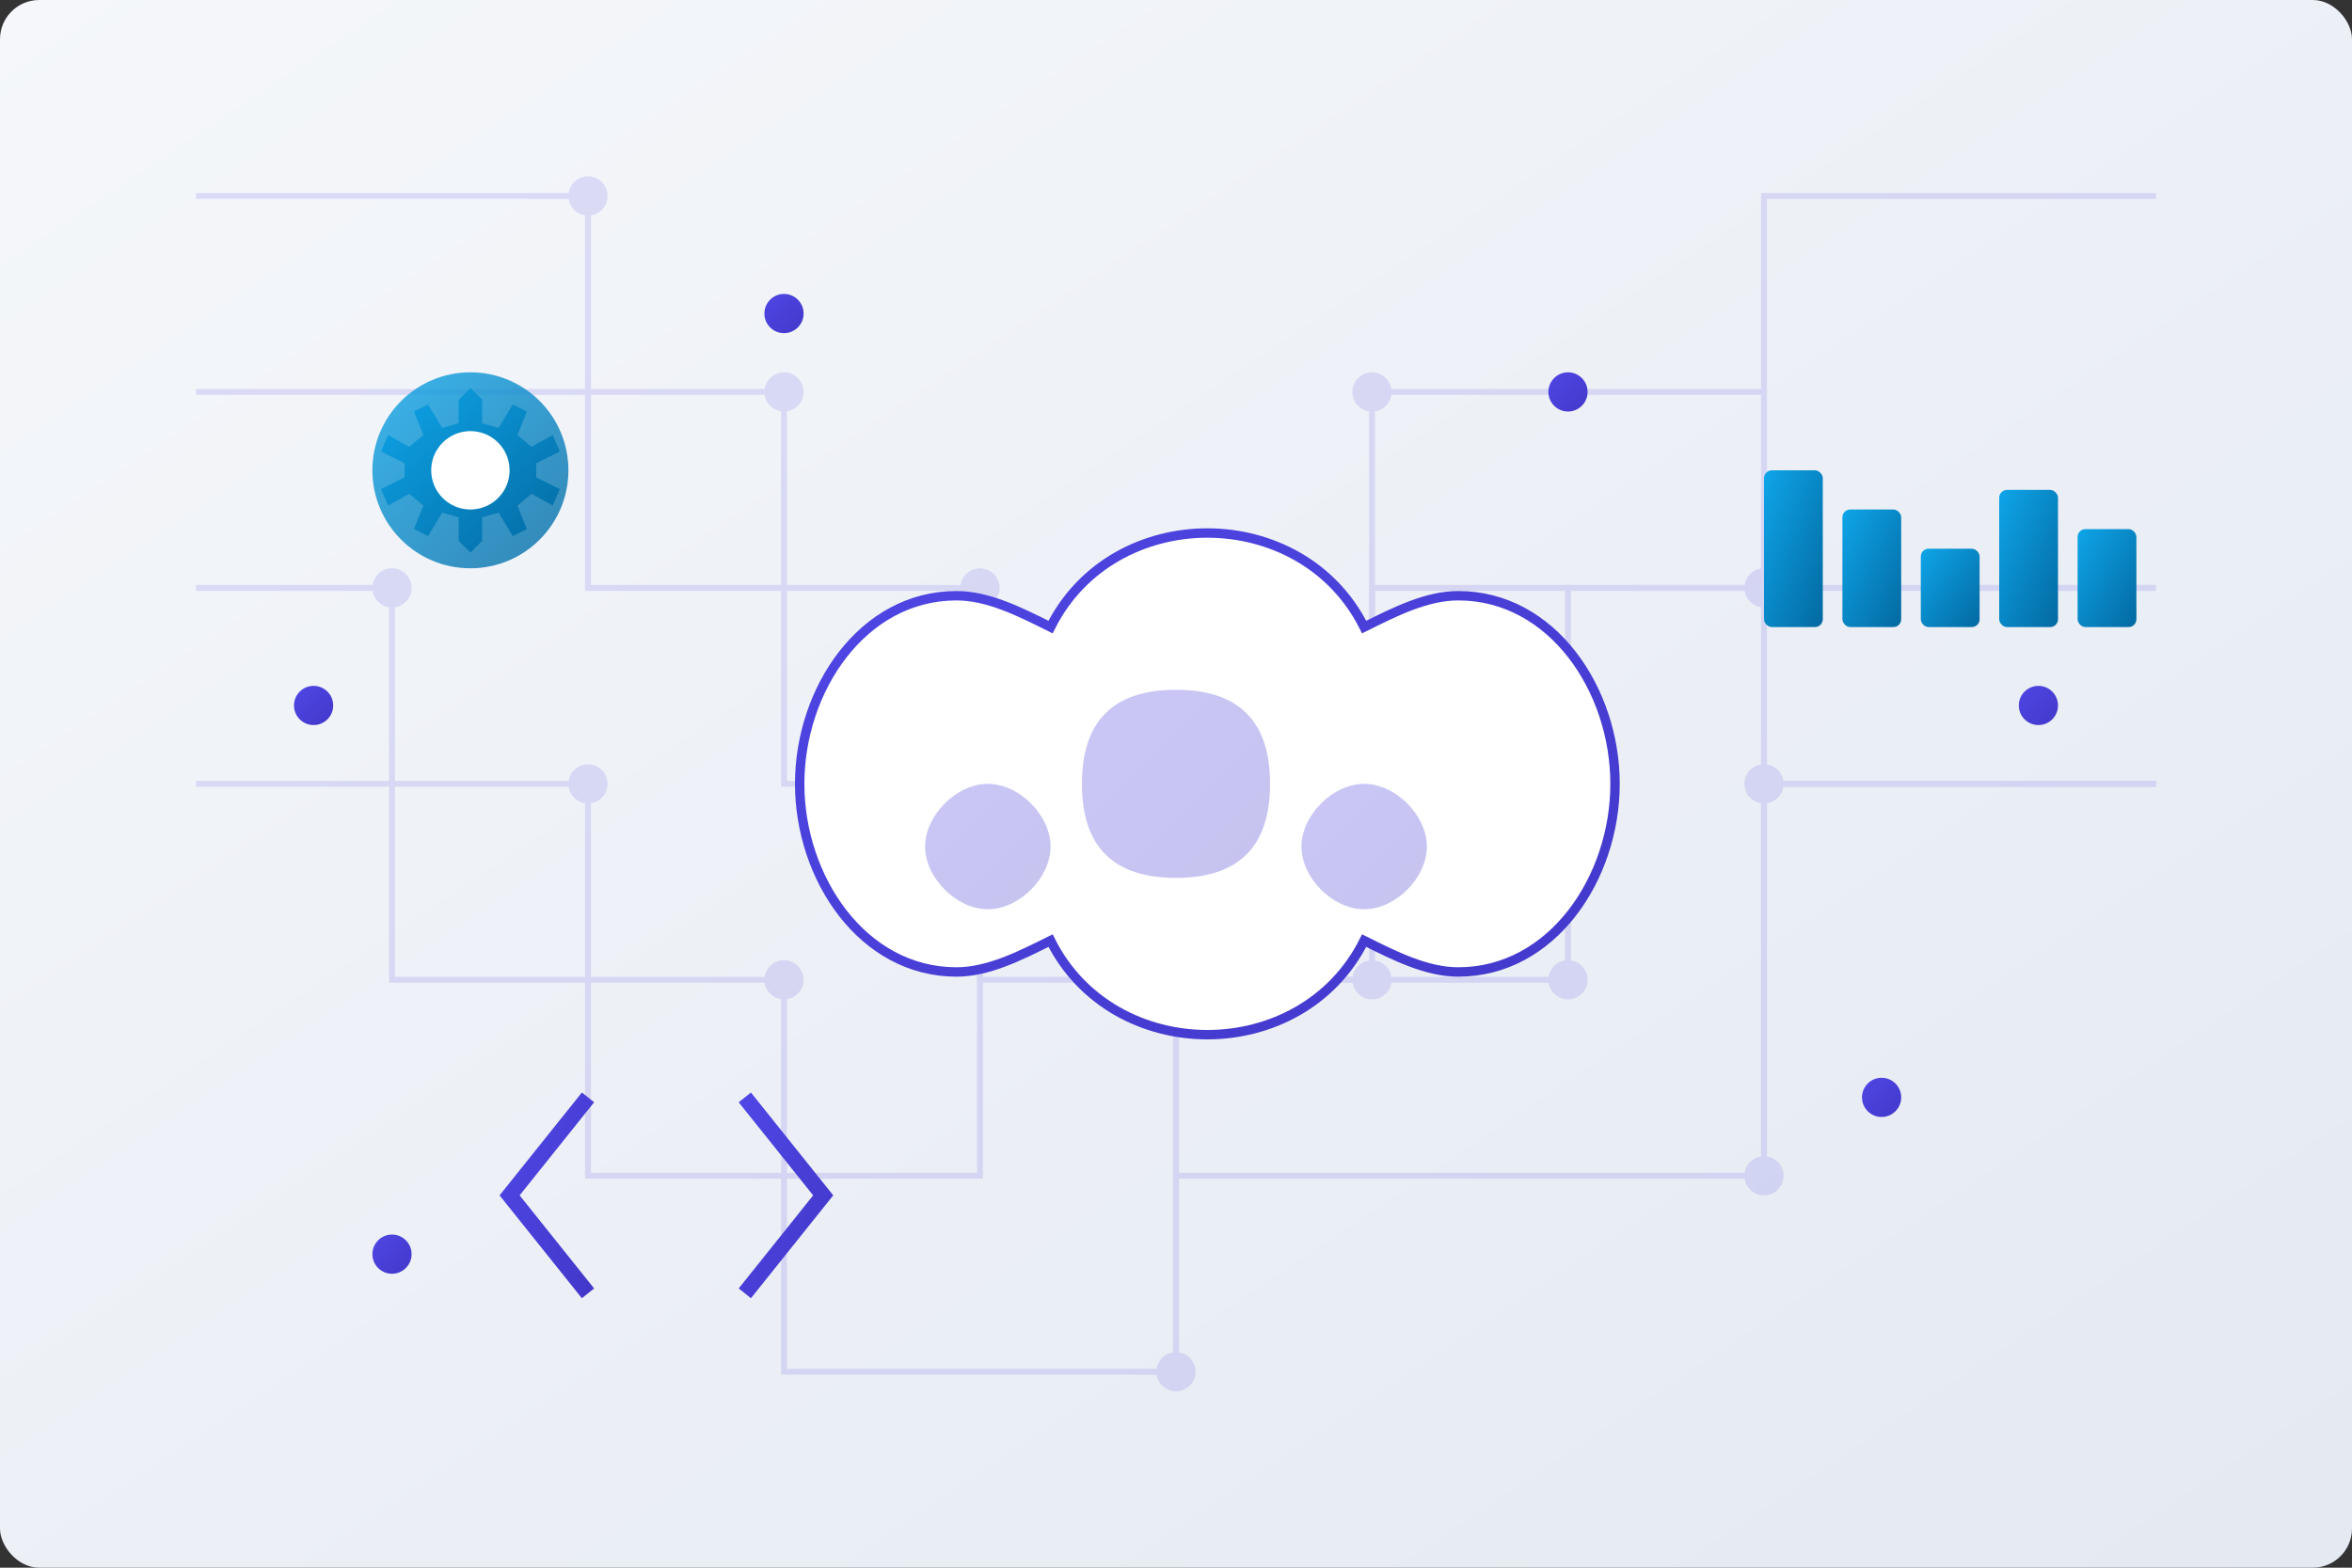 <svg xmlns="http://www.w3.org/2000/svg" width="600" height="400" viewBox="0 0 600 400">
  <rect x="0" y="0" width="600" height="400" fill="#333333" stroke="none"/>
  <defs>
    <linearGradient id="bg-gradient" x1="0%" y1="0%" x2="100%" y2="100%">
      <stop offset="0%" stop-color="#f5f7fa" />
      <stop offset="100%" stop-color="#e4e9f2" />
    </linearGradient>
    <linearGradient id="primary-gradient" x1="0%" y1="0%" x2="100%" y2="100%">
      <stop offset="0%" stop-color="#4f46e5" />
      <stop offset="100%" stop-color="#4338ca" />
    </linearGradient>
    <linearGradient id="secondary-gradient" x1="0%" y1="0%" x2="100%" y2="100%">
      <stop offset="0%" stop-color="#0ea5e9" />
      <stop offset="100%" stop-color="#0369a1" />
    </linearGradient>
  </defs>
  
  <!-- Background -->
  <rect width="600" height="400" fill="url(#bg-gradient)" rx="10" ry="10" />
  
  <!-- Circuit board pattern -->
  <g stroke="#4f46e5" stroke-width="1.5" opacity="0.15">
    <path d="M50,50 L150,50 L150,150 L250,150 L250,250 L350,250 L350,150 L450,150 L450,50 L550,50" fill="none" />
    <path d="M50,100 L200,100 L200,200 L300,200 L300,300 L450,300 L450,200 L550,200" fill="none" />
    <path d="M50,150 L100,150 L100,250 L200,250 L200,350 L300,350 L300,250 L400,250 L400,150 L550,150" fill="none" />
    <path d="M50,200 L150,200 L150,300 L250,300 L250,200 L350,200 L350,100 L450,100 L450,200 L550,200" fill="none" />
    
    <!-- Nodes -->
    <circle cx="150" cy="50" r="5" fill="#4f46e5" stroke="none" />
    <circle cx="250" cy="150" r="5" fill="#4f46e5" stroke="none" />
    <circle cx="350" cy="250" r="5" fill="#4f46e5" stroke="none" />
    <circle cx="450" cy="150" r="5" fill="#4f46e5" stroke="none" />
    <circle cx="200" cy="100" r="5" fill="#4f46e5" stroke="none" />
    <circle cx="300" cy="200" r="5" fill="#4f46e5" stroke="none" />
    <circle cx="450" cy="300" r="5" fill="#4f46e5" stroke="none" />
    <circle cx="100" cy="150" r="5" fill="#4f46e5" stroke="none" />
    <circle cx="200" cy="250" r="5" fill="#4f46e5" stroke="none" />
    <circle cx="300" cy="350" r="5" fill="#4f46e5" stroke="none" />
    <circle cx="400" cy="250" r="5" fill="#4f46e5" stroke="none" />
    <circle cx="150" cy="200" r="5" fill="#4f46e5" stroke="none" />
    <circle cx="250" cy="200" r="5" fill="#4f46e5" stroke="none" />
    <circle cx="350" cy="100" r="5" fill="#4f46e5" stroke="none" />
    <circle cx="450" cy="200" r="5" fill="#4f46e5" stroke="none" />
  </g>
  
  <!-- Brain -->
  <g transform="translate(300, 200) scale(0.8)">
    <!-- Brain outline -->
    <path d="M-70,-60 C-100,-60 -120,-30 -120,0 C-120,30 -100,60 -70,60 C-60,60 -50,55 -40,50 C-30,70 -10,80 10,80 C30,80 50,70 60,50 C70,55 80,60 90,60 C120,60 140,30 140,0 C140,-30 120,-60 90,-60 C80,-60 70,-55 60,-50 C50,-70 30,-80 10,-80 C-10,-80 -30,-70 -40,-50 C-50,-55 -60,-60 -70,-60 Z" 
      fill="#ffffff" stroke="url(#primary-gradient)" stroke-width="3" />
    
    <!-- Brain details -->
    <path d="M0,-30 C-20,-30 -30,-20 -30,0 C-30,20 -20,30 0,30 C20,30 30,20 30,0 C30,-20 20,-30 0,-30 Z" 
      fill="url(#primary-gradient)" opacity="0.3" />
    <path d="M-60,0 C-70,0 -80,10 -80,20 C-80,30 -70,40 -60,40 C-50,40 -40,30 -40,20 C-40,10 -50,0 -60,0 Z" 
      fill="url(#primary-gradient)" opacity="0.3" />
    <path d="M60,0 C50,0 40,10 40,20 C40,30 50,40 60,40 C70,40 80,30 80,20 C80,10 70,0 60,0 Z" 
      fill="url(#primary-gradient)" opacity="0.3" />
  </g>
  
  <!-- Data visualization elements -->
  <g transform="translate(450, 120)">
    <rect x="0" y="0" width="15" height="40" rx="2" ry="2" fill="url(#secondary-gradient)" />
    <rect x="20" y="10" width="15" height="30" rx="2" ry="2" fill="url(#secondary-gradient)" />
    <rect x="40" y="20" width="15" height="20" rx="2" ry="2" fill="url(#secondary-gradient)" />
    <rect x="60" y="5" width="15" height="35" rx="2" ry="2" fill="url(#secondary-gradient)" />
    <rect x="80" y="15" width="15" height="25" rx="2" ry="2" fill="url(#secondary-gradient)" />
  </g>
  
  <!-- Gear icons -->
  <g transform="translate(120, 120)">
    <circle cx="0" cy="0" r="25" fill="url(#secondary-gradient)" opacity="0.8" />
    <path d="M0,-35 L5,-30 L5,-20 L12,-18 L18,-28 L24,-25 L20,-15 L26,-10 L35,-15 L38,-8 L28,-3 L28,3 L38,8 L35,15 L26,10 L20,15 L24,25 L18,28 L12,18 L5,20 L5,30 L0,35 L-5,30 L-5,20 L-12,18 L-18,28 L-24,25 L-20,15 L-26,10 L-35,15 L-38,8 L-28,3 L-28,-3 L-38,-8 L-35,-15 L-26,-10 L-20,-15 L-24,-25 L-18,-28 L-12,-18 L-5,-20 L-5,-30 Z" fill="url(#secondary-gradient)" transform="scale(0.6)" />
    <circle cx="0" cy="0" r="10" fill="#ffffff" />
  </g>
  
  <!-- Code brackets -->
  <g transform="translate(150, 280)">
    <path d="M0,0 L-20,25 L0,50" stroke="url(#primary-gradient)" stroke-width="4" fill="none" />
    <path d="M40,0 L60,25 L40,50" stroke="url(#primary-gradient)" stroke-width="4" fill="none" />
  </g>
  
  <!-- Floating data points -->
  <g>
    <circle cx="100" cy="320" r="5" fill="url(#primary-gradient)" />
    <circle cx="480" cy="280" r="5" fill="url(#primary-gradient)" />
    <circle cx="520" cy="180" r="5" fill="url(#primary-gradient)" />
    <circle cx="80" cy="180" r="5" fill="url(#primary-gradient)" />
    <circle cx="200" cy="80" r="5" fill="url(#primary-gradient)" />
    <circle cx="400" cy="100" r="5" fill="url(#primary-gradient)" />
  </g>
</svg> 